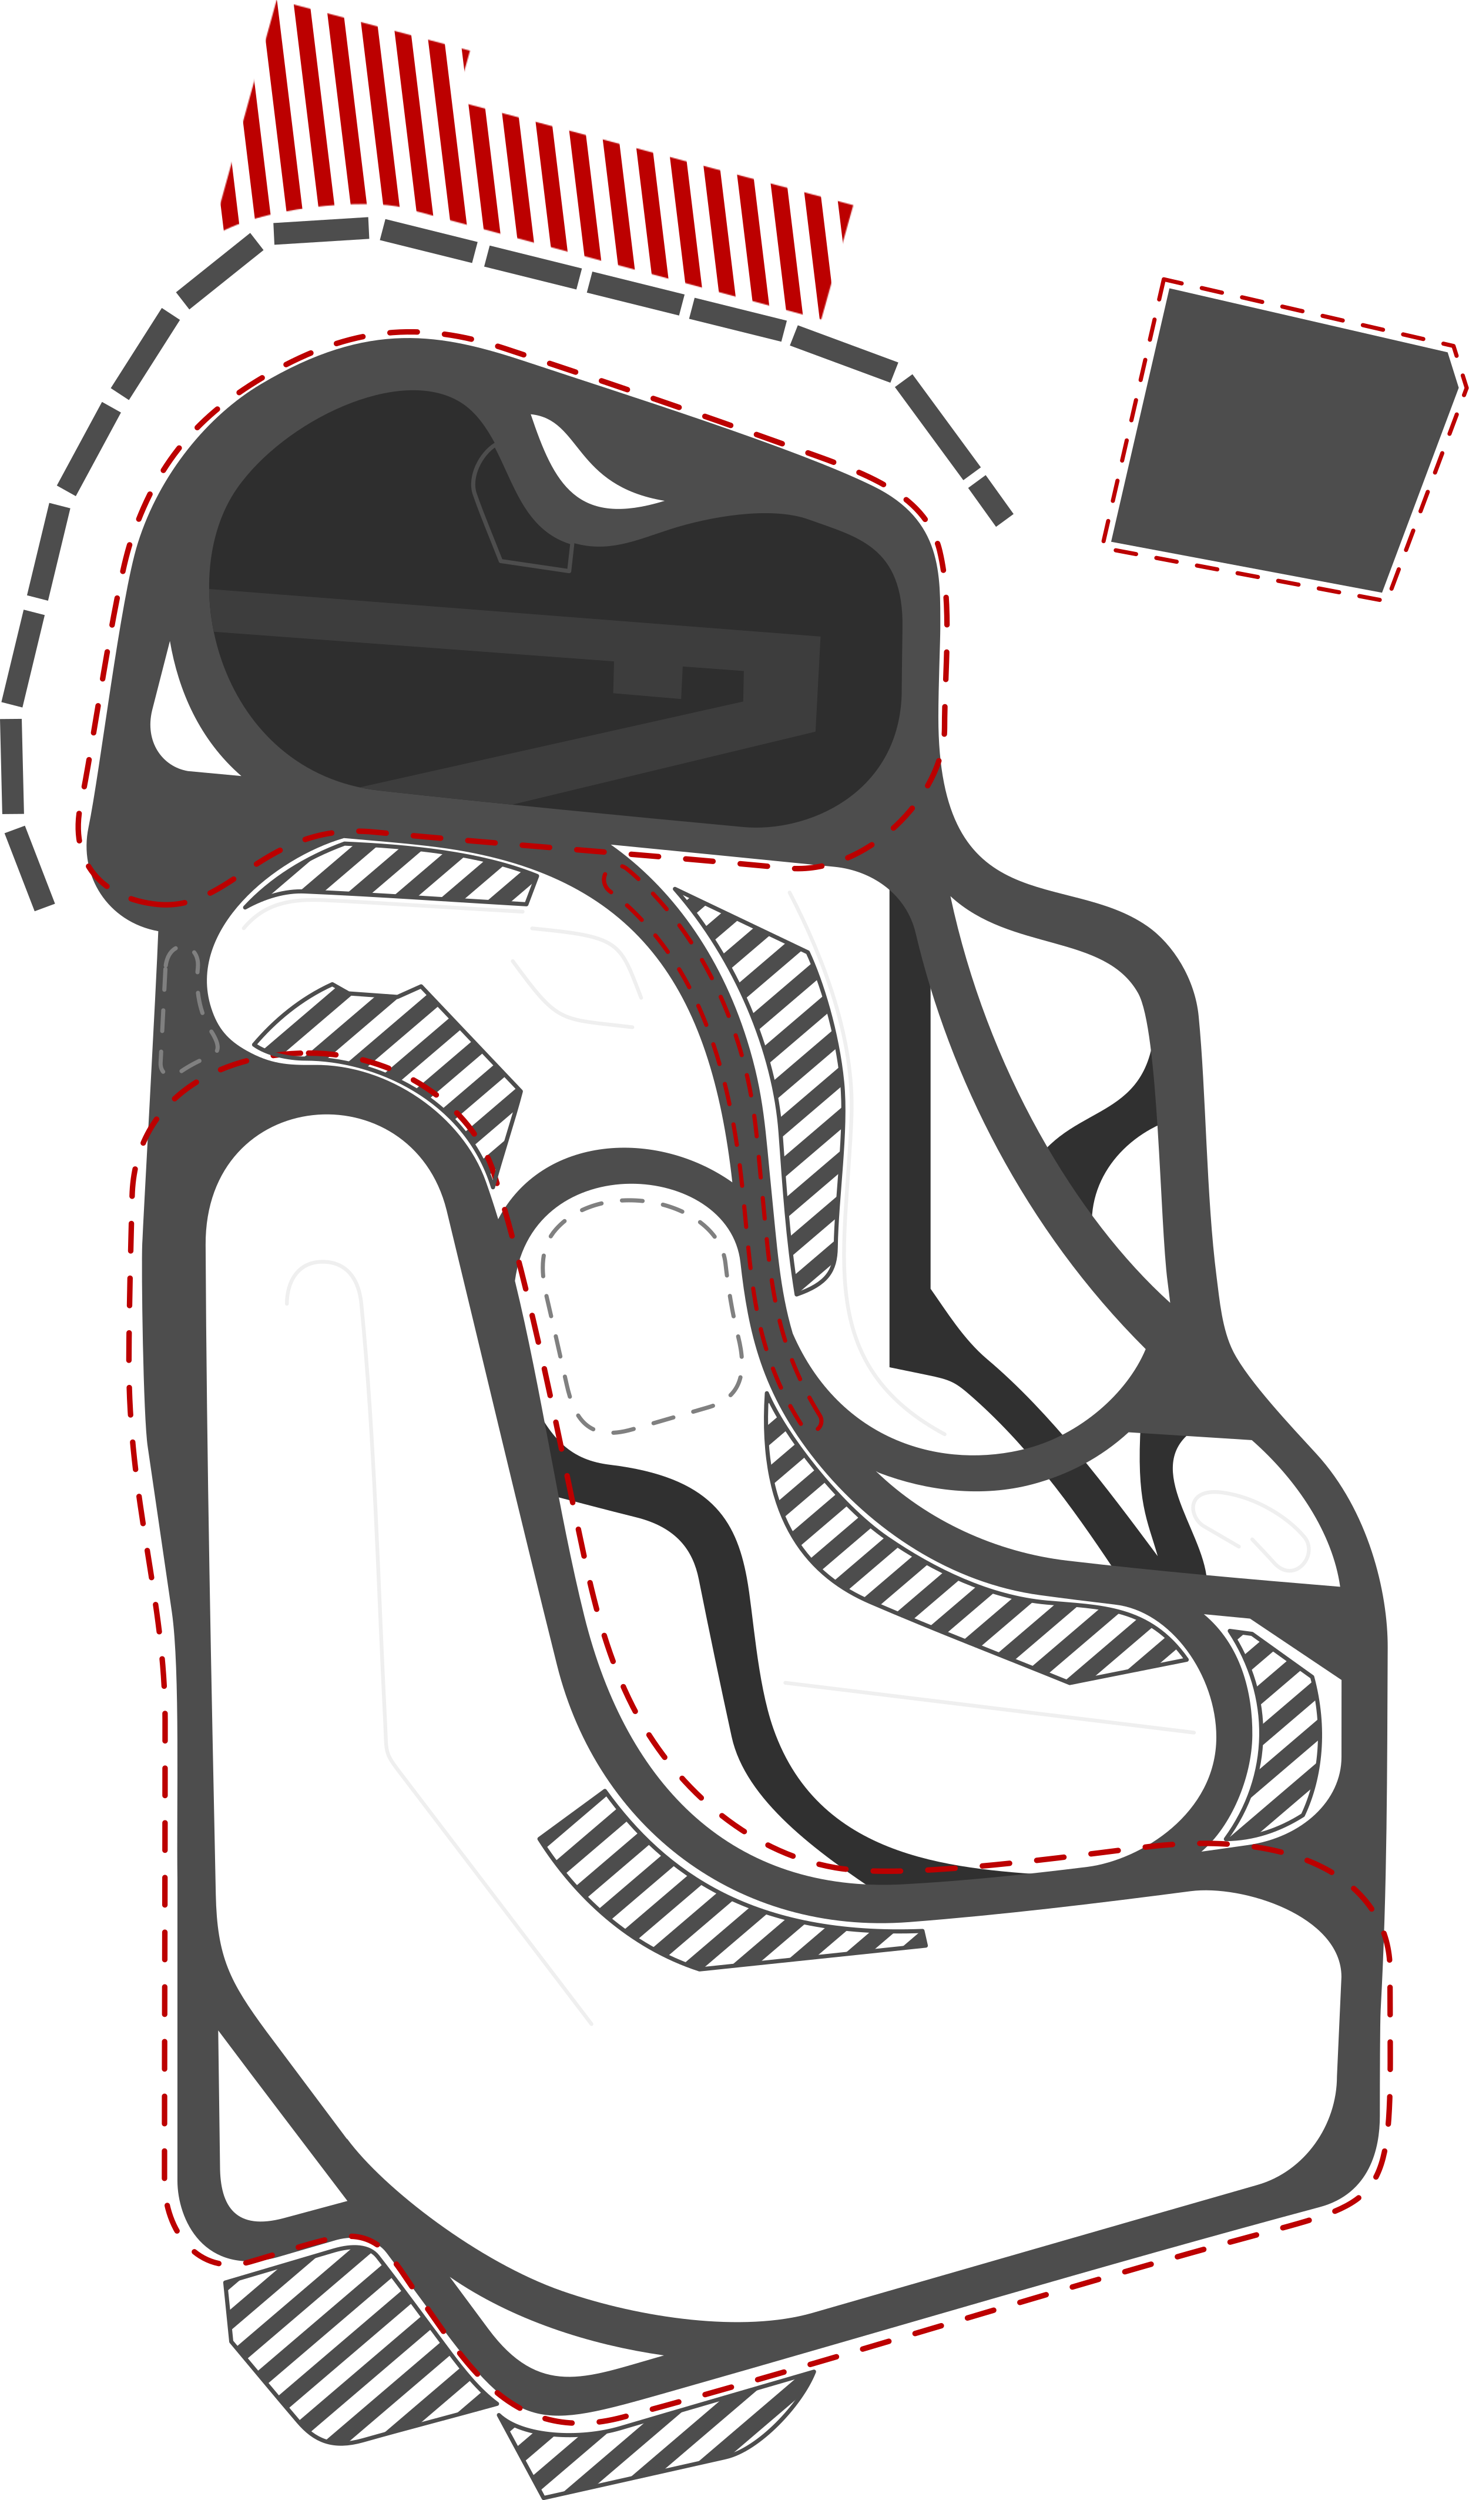 <?xml version="1.0" encoding="UTF-8"?> <svg xmlns="http://www.w3.org/2000/svg" width="1336" height="2273" viewBox="0 0 1336 2273" fill="none"><mask id="mask0_567_7278" style="mask-type:luminance" maskUnits="userSpaceOnUse" x="204" y="404" width="997" height="1867"><path d="M343.555 2051.63C335.849 2041.72 320.753 2040.95 303.455 2046.02C270.582 2055.68 237.734 2065.42 204.873 2075.12C206.689 2093.01 208.505 2110.91 210.32 2128.81C230.586 2152.96 250.657 2177.27 271.117 2201.25C286.224 2218.96 302.607 2226.29 330.189 2218.5C368.375 2207.7 413.8 2195.99 452.032 2185.36C435.387 2173.12 420.961 2154.73 409.001 2138.8C387.186 2109.74 365.865 2080.31 343.555 2051.63ZM1114.9 1671.96C1156.8 1614.37 1157.59 1542.35 1118.44 1482.7C1125.19 1483.6 1131.95 1484.5 1138.7 1485.41C1156.93 1498.46 1175.17 1511.52 1193.4 1524.58C1205.86 1570.85 1201.28 1615.66 1184.96 1650.19C1162.94 1664.1 1139.64 1671.71 1114.9 1671.96V1671.96ZM724.512 1176.81C752.208 1167.23 759.786 1155.3 760.073 1133.98C760.678 1088.97 770.207 1027.77 765.934 984.02C761.48 938.416 746.941 892.086 734.705 865.833C694.406 846.605 654.107 827.377 613.809 808.148C670.108 872.421 704.608 957.105 709.888 1029.73C713.432 1078.47 716.378 1126 724.512 1176.81V1176.81ZM222.932 825.002C246.764 799.344 277.841 779.986 313.329 766.928C372.251 769.672 436.145 775.38 488.452 796.395C485.616 803.85 481.59 814.641 478.755 822.096C411.55 818.211 344.393 813.378 277.14 810.44C259.321 809.662 240.533 815.231 222.932 825.002V825.002ZM520.569 493.33C520.085 493.186 519.6 493.038 519.112 492.885C478.337 480.025 469.013 438.15 450.746 404.166C437.209 412.472 426.322 433.549 431.831 449.334C438.99 469.847 447.581 489.832 455.455 510.081C476.187 513.135 496.918 516.188 517.65 519.242L520.569 493.33ZM448.35 1079.37C454.866 1054.06 467.151 1017.53 473.667 992.209C443.437 960.377 413.207 928.544 382.977 896.712C375.82 899.917 368.663 903.121 361.506 906.326C346.658 905.258 331.81 904.19 316.962 903.121C312.048 900.344 307.134 897.567 302.221 894.789C273.511 907.805 249.667 927.871 231.064 949.761C242.803 958.213 262.017 962.406 277.866 962.406C340.1 962.406 423.448 998.014 448.35 1079.37V1079.37ZM838.967 1755.48C685.76 1761.48 604.658 1703.77 550.122 1628.19C530.917 1642.35 509.828 1657.63 490.624 1671.78C523.6 1723.83 572.875 1769.82 636.173 1790.41C704.778 1783.21 773.383 1776.01 841.988 1768.81C841.231 1765.78 839.725 1758.51 838.967 1755.48V1755.48ZM1079.28 1508.89C1043.81 1515.94 1008.35 1522.99 972.885 1530.05C912.464 1505.5 851.515 1482.22 791.625 1456.41C738.868 1433.67 689.704 1385.02 697.423 1266.61C712.598 1302.85 762.757 1368.24 806.602 1398.35C849.388 1427.73 900.092 1452.25 952.079 1456.91C1000.22 1461.21 1045.04 1459.95 1079.28 1508.89V1508.89ZM740.297 2156.13C728.588 2185.93 690.119 2227.05 659.77 2233.89C604.653 2246.33 549.506 2258.63 494.374 2271C480.822 2245.87 467.269 2220.74 453.716 2195.6C475.266 2215.99 527.562 2218.28 564.137 2207.48C622.797 2190.15 681.577 2173.25 740.297 2156.13H740.297Z" fill="white"></path></mask><g mask="url(#mask0_567_7278)"><path fill-rule="evenodd" clip-rule="evenodd" d="M281.451 1498.07L290.977 1509.23L-77.848 1824L-87.374 1812.84L281.451 1498.07V1498.07ZM361.894 1524.85L352.369 1513.69C578.339 1320.84 804.309 1127.99 1030.28 935.133L1039.8 946.294C813.834 1139.15 587.865 1332 361.894 1524.85ZM1620.85 1627.12L1630.38 1638.29C1404.41 1831.14 1178.44 2023.99 952.47 2216.84L942.944 2205.68C1168.91 2012.83 1394.88 1819.98 1620.85 1627.12ZM1601.8 1604.8L1611.33 1615.96C1385.36 1808.82 1159.39 2001.67 933.419 2194.52L923.893 2183.36C1149.86 1990.51 1375.83 1797.66 1601.8 1604.8ZM1582.75 1582.48L1592.28 1593.64C1366.31 1786.49 1140.34 1979.35 914.368 2172.2L904.843 2161.04C1130.81 1968.19 1356.78 1775.33 1582.75 1582.48ZM1563.7 1560.16L1573.23 1571.32C1347.26 1764.17 1121.29 1957.02 895.317 2149.88L885.792 2138.72C1111.76 1945.86 1337.73 1753.01 1563.7 1560.16ZM1544.65 1537.84L1554.18 1549C1328.21 1741.85 1102.24 1934.7 876.266 2127.55L866.741 2116.39C1092.71 1923.54 1318.68 1730.69 1544.65 1537.84ZM1525.6 1515.51L1535.13 1526.67C1309.16 1719.53 1083.19 1912.38 857.216 2105.23L847.69 2094.07C1073.66 1901.22 1299.63 1708.37 1525.6 1515.51ZM1506.55 1493.19L1516.08 1504.35C1290.1 1697.21 1064.14 1890.06 838.165 2082.91L828.639 2071.75C1054.61 1878.9 1280.58 1686.04 1506.55 1493.19V1493.19ZM1487.5 1470.87L1497.02 1482.03C1271.05 1674.88 1045.08 1867.73 819.114 2060.59L809.588 2049.43C1035.56 1856.57 1261.53 1663.72 1487.5 1470.87ZM1468.45 1448.55L1477.97 1459.71C1252 1652.56 1026.03 1845.41 800.063 2038.27L790.538 2027.1C1016.51 1834.25 1242.48 1641.4 1468.45 1448.55ZM1449.4 1426.22L1458.92 1437.39C1232.95 1630.24 1006.98 1823.09 781.012 2015.94L771.486 2004.78C997.457 1811.93 1223.43 1619.08 1449.4 1426.22ZM1430.35 1403.9L1439.87 1415.06C1213.9 1607.92 987.931 1800.77 761.961 1993.62L752.436 1982.46C978.406 1789.61 1204.38 1596.75 1430.35 1403.9V1403.9ZM1411.3 1381.58L1420.82 1392.74C1194.85 1585.59 968.881 1778.45 742.911 1971.3L733.385 1960.14C959.355 1767.28 1185.32 1574.43 1411.3 1381.58ZM1392.24 1359.26L1401.77 1370.42C1175.8 1563.27 949.83 1756.12 723.86 1948.98L714.334 1937.82C940.305 1744.96 1166.27 1552.11 1392.24 1359.26ZM1373.19 1336.94L1382.72 1348.1C1156.75 1540.95 930.779 1733.8 704.808 1926.65L695.283 1915.49C921.254 1722.64 1147.22 1529.79 1373.19 1336.94H1373.19ZM1354.14 1314.61L1363.67 1325.77C1137.7 1518.63 911.728 1711.48 685.758 1904.33L676.233 1893.17C902.203 1700.32 1128.17 1507.46 1354.14 1314.61V1314.61ZM1335.09 1292.29L1344.62 1303.45C1118.65 1496.3 892.677 1689.16 666.707 1882.01L657.181 1870.85C883.152 1678 1109.12 1485.14 1335.09 1292.29ZM1316.04 1269.97L1325.57 1281.13C1099.6 1473.98 873.627 1666.83 647.657 1859.69L638.131 1848.53C864.101 1655.67 1090.07 1462.82 1316.04 1269.97ZM1296.99 1247.65L1306.52 1258.81C1080.55 1451.66 854.576 1644.51 628.605 1837.37L619.08 1826.2C845.051 1633.35 1071.02 1440.5 1296.99 1247.65ZM1277.94 1225.32L1287.46 1236.48C1061.49 1429.34 835.525 1622.19 609.554 1815.04L600.029 1803.88C826 1611.03 1051.97 1418.18 1277.94 1225.32H1277.94ZM1258.89 1203L1268.41 1214.16L590.504 1792.72L580.979 1781.56C806.949 1588.71 1032.92 1395.85 1258.89 1203ZM1239.84 1180.68L1249.36 1191.84C1023.39 1384.69 797.424 1577.55 571.453 1770.4L561.928 1759.24C787.898 1566.38 1013.87 1373.53 1239.84 1180.68ZM1220.79 1158.36L1230.31 1169.52C1004.34 1362.37 778.373 1555.22 552.402 1748.08L542.877 1736.91C768.847 1544.06 994.816 1351.21 1220.79 1158.36V1158.36ZM1201.74 1136.03L1211.26 1147.2C985.291 1340.05 759.322 1532.9 533.351 1725.75L523.826 1714.59C749.796 1521.74 975.765 1328.89 1201.74 1136.03ZM1182.69 1113.71L1192.21 1124.87C966.24 1317.73 740.271 1510.58 514.3 1703.43L504.775 1692.27C730.746 1499.42 956.715 1306.56 1182.69 1113.71ZM1163.63 1091.39L1173.16 1102.55C947.189 1295.4 721.22 1488.26 495.249 1681.11L485.724 1669.95C711.694 1477.09 937.664 1284.24 1163.63 1091.39H1163.63ZM1144.58 1069.07L1154.11 1080.23C928.138 1273.08 702.169 1465.93 476.199 1658.79L466.674 1647.62C692.644 1454.77 918.613 1261.92 1144.58 1069.07V1069.07ZM1125.53 1046.74L1135.06 1057.91C909.088 1250.76 683.118 1443.61 457.148 1636.46L447.622 1625.3C673.593 1432.45 899.562 1239.6 1125.53 1046.74ZM1106.48 1024.42L1116.01 1035.58C890.037 1228.44 664.068 1421.29 438.098 1614.14L428.572 1602.98C654.542 1410.13 880.511 1217.28 1106.48 1024.42ZM1087.43 1002.1L1096.96 1013.26C870.986 1206.11 645.017 1398.97 419.046 1591.82L409.521 1580.66C635.491 1387.81 861.46 1194.95 1087.43 1002.1H1087.43ZM1068.38 979.778L1077.91 990.939C851.935 1183.79 625.966 1376.64 399.995 1569.5L390.47 1558.34C616.441 1365.48 842.41 1172.63 1068.38 979.778H1068.38ZM1049.33 957.456L1058.85 968.617C832.884 1161.47 606.915 1354.32 380.945 1547.17L371.419 1536.01C597.389 1343.16 823.359 1150.31 1049.33 957.456H1049.33ZM-247.732 810.538L-257.258 799.377C-31.288 606.524 194.682 413.672 420.652 220.819L430.178 231.98C204.207 424.833 -21.762 617.685 -247.732 810.538ZM1011.23 912.811L1020.75 923.972C794.783 1116.82 568.813 1309.68 342.843 1502.53L333.317 1491.37C559.288 1298.52 785.257 1105.66 1011.23 912.811ZM992.177 890.489L1001.7 901.649C775.732 1094.5 549.763 1287.35 323.793 1480.21L314.267 1469.05C540.237 1276.19 766.206 1083.34 992.177 890.489ZM973.126 868.166L982.652 879.327C756.681 1072.18 530.712 1265.03 304.741 1457.89L295.216 1446.72C521.187 1253.87 747.156 1061.02 973.126 868.166ZM954.075 845.844L963.601 857.005C737.63 1049.86 511.661 1242.71 285.69 1435.56L276.165 1424.4C502.135 1231.55 728.104 1038.7 954.075 845.844ZM935.024 823.522L944.55 834.682C718.579 1027.54 492.61 1220.39 266.64 1413.24L257.114 1402.08C483.085 1209.23 709.054 1016.37 935.024 823.522ZM915.974 801.199L925.499 812.36C699.529 1005.21 473.559 1198.07 247.589 1390.92L238.063 1379.76C464.034 1186.9 690.003 994.052 915.974 801.199ZM896.923 778.877L906.448 790.038C680.478 982.891 454.509 1175.74 228.538 1368.6L219.013 1357.43C444.983 1164.58 670.952 971.73 896.923 778.877V778.877ZM877.872 756.555L887.397 767.716C661.427 960.568 435.458 1153.42 209.487 1346.27L199.962 1335.11C425.932 1142.26 651.901 949.407 877.872 756.555ZM858.821 734.233L868.346 745.393C642.376 938.246 416.407 1131.1 190.436 1323.95L180.911 1312.79C406.881 1119.94 632.851 927.085 858.821 734.233ZM839.77 711.91L849.296 723.071C623.325 915.924 397.356 1108.78 171.386 1301.63L161.86 1290.47C387.83 1097.62 613.799 904.763 839.77 711.91ZM820.719 689.588L830.245 700.749C604.274 893.602 378.305 1086.45 152.335 1279.31L142.809 1268.15C368.78 1075.29 594.749 882.44 820.719 689.588V689.588ZM801.669 667.265L811.194 678.427C585.224 871.279 359.254 1064.13 133.284 1256.98L123.758 1245.82C349.729 1052.97 575.698 860.119 801.669 667.265ZM782.618 644.943L792.143 656.104C566.173 848.957 340.204 1041.81 114.233 1234.66L104.708 1223.5C330.678 1030.65 556.647 837.796 782.618 644.943ZM763.567 622.621L773.092 633.782C547.122 826.635 321.153 1019.49 95.182 1212.34L85.657 1201.18C311.627 1008.33 537.596 815.474 763.567 622.621H763.567ZM744.516 600.298L754.041 611.46C528.071 804.312 302.102 997.165 76.131 1190.02L66.606 1178.86C292.576 986.003 518.546 793.151 744.516 600.298V600.298ZM725.465 577.976L734.99 589.137C509.02 781.99 283.051 974.843 57.081 1167.7L47.555 1156.53C273.525 963.682 499.494 770.829 725.465 577.976ZM706.414 555.654L715.94 566.815C489.97 759.668 264 952.52 38.03 1145.37L28.504 1134.21C254.475 941.359 480.444 748.507 706.414 555.654ZM687.364 533.332L696.889 544.493C470.919 737.345 244.949 930.198 18.979 1123.05L9.454 1111.89C235.424 919.037 461.393 726.184 687.364 533.332ZM668.313 511.009L677.838 522.17C451.868 715.023 225.898 907.875 -0.072 1100.73L-9.597 1089.57C216.373 896.715 442.342 703.862 668.313 511.009H668.313ZM649.262 488.687L658.787 499.848L-19.123 1078.41L-28.648 1067.24C197.322 874.392 423.292 681.54 649.262 488.687ZM630.211 466.364L639.737 477.526C413.766 670.378 187.797 863.231 -38.173 1056.08L-47.699 1044.92C178.271 852.07 404.241 659.217 630.211 466.364ZM611.16 444.042L620.686 455.204C394.716 648.056 168.746 840.908 -57.224 1033.76L-66.75 1022.6C159.221 829.747 385.19 636.895 611.16 444.042V444.042ZM592.11 421.72L601.635 432.881C375.664 625.734 149.695 818.586 -76.275 1011.44L-85.801 1000.28C140.17 807.426 366.139 614.573 592.11 421.72ZM573.059 399.398L582.584 410.559C356.614 603.411 130.644 796.264 -95.326 989.116L-104.851 977.956C121.119 785.103 347.088 592.251 573.059 399.398ZM554.008 377.075L563.533 388.236C337.563 581.089 111.594 773.941 -114.377 966.794L-123.902 955.633C102.068 762.781 328.037 569.928 554.008 377.075H554.008ZM534.957 354.753L544.482 365.914C318.512 558.767 92.543 751.619 -133.428 944.472L-142.953 933.311C83.017 740.458 308.987 547.605 534.957 354.752V354.753ZM515.906 332.431L525.431 343.592C299.461 536.445 73.492 729.297 -152.478 922.15L-162.004 910.989C63.966 718.136 289.935 525.284 515.906 332.431ZM496.855 310.108L506.381 321.27C280.411 514.122 54.441 706.975 -171.529 899.827L-181.055 888.666C44.916 695.813 270.885 502.961 496.855 310.108ZM477.805 287.786L487.33 298.947C261.359 491.8 35.39 684.652 -190.581 877.505L-200.106 866.344C25.865 673.491 251.834 480.639 477.804 287.786H477.805ZM458.754 265.464L468.279 276.625C242.308 469.478 16.339 662.33 -209.631 855.183L-219.156 844.022C6.814 651.169 232.783 458.317 458.754 265.464H458.754ZM439.702 243.141L449.228 254.302C223.258 447.155 -2.712 640.008 -228.682 832.86L-238.207 821.7C-12.237 628.847 213.733 435.994 439.703 243.141H439.702ZM872.025 2190.06L881.551 2201.22L512.726 2515.99L503.2 2504.83L872.025 2190.06ZM852.974 2167.74L862.5 2178.9L493.675 2493.67L484.15 2482.51L852.974 2167.74V2167.74ZM833.924 2145.41L843.449 2156.57L474.624 2471.35L465.099 2460.18L833.924 2145.41V2145.41ZM814.873 2123.09L824.398 2134.25L455.573 2449.02L446.048 2437.86L814.873 2123.09V2123.09ZM795.822 2100.77L805.347 2111.93L436.522 2426.7L426.997 2415.54L795.822 2100.77V2100.77ZM776.771 2078.45L786.297 2089.61L417.472 2404.38L407.946 2393.22L776.771 2078.45V2078.45ZM757.72 2056.12L767.246 2067.29L398.421 2382.06L388.896 2370.9L757.72 2056.12ZM738.67 2033.8L748.195 2044.96L379.37 2359.73L369.844 2348.57L738.67 2033.8ZM719.619 2011.48L729.144 2022.64L360.319 2337.41L350.794 2326.25L719.619 2011.48ZM700.568 1989.16L710.093 2000.32L341.268 2315.09L331.743 2303.93L700.568 1989.16ZM681.517 1966.84L691.042 1978L322.217 2292.77L312.692 2281.61L681.517 1966.84ZM662.466 1944.51L671.992 1955.67L303.167 2270.45L293.641 2259.28L662.466 1944.51V1944.51ZM643.415 1922.19L652.941 1933.35L284.116 2248.12L274.591 2236.96L643.415 1922.19ZM624.365 1899.87L633.89 1911.03L265.065 2225.8L255.54 2214.64L624.364 1899.87H624.365ZM605.314 1877.55L614.839 1888.71L246.014 2203.48L236.489 2192.32L605.314 1877.55ZM586.263 1855.22L595.788 1866.39L226.963 2181.16L217.438 2169.99L586.263 1855.22ZM567.212 1832.9L576.738 1844.06L207.913 2158.83L198.387 2147.67L567.212 1832.9V1832.9ZM548.161 1810.58L557.686 1821.74L188.862 2136.51L179.336 2125.35L548.161 1810.58ZM529.11 1788.26L538.636 1799.42L169.811 2114.19L160.286 2103.03L529.111 1788.26L529.11 1788.26ZM510.06 1765.93L519.585 1777.1L150.76 2091.87L141.235 2080.71L510.06 1765.93ZM491.009 1743.61L500.534 1754.77L131.71 2069.54L122.184 2058.38L491.009 1743.61ZM471.958 1721.29L481.484 1732.45L112.658 2047.22L103.133 2036.06L471.958 1721.29ZM452.907 1698.97L462.432 1710.13L93.608 2024.9L84.082 2013.74L452.907 1698.97V1698.97ZM433.856 1676.65L443.381 1687.81L74.557 2002.58L65.031 1991.42L433.856 1676.65ZM414.805 1654.32L424.331 1665.48L55.505 1980.25L45.98 1969.09L414.805 1654.32H414.805ZM395.755 1632L405.28 1643.16L36.455 1957.93L26.93 1946.77L395.755 1632ZM376.704 1609.68L386.229 1620.84L17.404 1935.61L7.879 1924.45L376.704 1609.68ZM357.653 1587.36L367.179 1598.52L-1.646 1913.29L-11.172 1902.13L357.653 1587.36ZM338.602 1565.03L348.127 1576.19L-20.698 1890.97L-30.223 1879.8L338.602 1565.03L338.602 1565.03ZM319.551 1542.71L329.076 1553.87L-39.748 1868.64L-49.274 1857.48L319.552 1542.71L319.551 1542.71ZM300.5 1520.39L310.026 1531.55L-58.799 1846.32L-68.324 1835.16L300.5 1520.39H300.5Z" fill="#4D4D4D"></path></g><path fill-rule="evenodd" clip-rule="evenodd" d="M880.488 443.597L896.452 431.92L921.814 467.288L905.85 478.965L880.488 443.597Z" fill="#4D4D4D"></path><path fill-rule="evenodd" clip-rule="evenodd" d="M813.863 351.886L829.828 340.209L892.064 424.876L876.1 436.551L813.863 351.886Z" fill="#4D4D4D"></path><path fill-rule="evenodd" clip-rule="evenodd" d="M718.352 314.119L725.586 295.712L816.99 329.538L809.755 347.946L718.352 314.119Z" fill="#4D4D4D"></path><path fill-rule="evenodd" clip-rule="evenodd" d="M626.691 289.834L631.732 270.709L715.622 291.527L710.582 310.652L626.691 289.834Z" fill="#4D4D4D"></path><path fill-rule="evenodd" clip-rule="evenodd" d="M533.691 266.033L538.732 246.908L622.622 267.726L617.582 286.851L533.691 266.033Z" fill="#4D4D4D"></path><path fill-rule="evenodd" clip-rule="evenodd" d="M440.314 242.373L445.355 223.247L529.245 244.065L524.205 263.19L440.314 242.373Z" fill="#4D4D4D"></path><path fill-rule="evenodd" clip-rule="evenodd" d="M345.455 218.294L350.495 199.169L434.386 219.987L429.345 239.112L345.455 218.294Z" fill="#4D4D4D"></path><path fill-rule="evenodd" clip-rule="evenodd" d="M249.574 222.521L248.628 202.766L334.895 197.385L335.841 217.14L249.574 222.521Z" fill="#4D4D4D"></path><path fill-rule="evenodd" clip-rule="evenodd" d="M172.185 281.35L160.057 265.727L227.559 211.743L239.688 227.365L172.185 281.35Z" fill="#4D4D4D"></path><path fill-rule="evenodd" clip-rule="evenodd" d="M117.254 363.735L100.728 352.87L147.162 279.968L163.688 290.833L117.254 363.735Z" fill="#4D4D4D"></path><path fill-rule="evenodd" clip-rule="evenodd" d="M68.945 451.082L51.683 441.429L92.774 365.387L110.037 375.04L68.945 451.082Z" fill="#4D4D4D"></path><path fill-rule="evenodd" clip-rule="evenodd" d="M43.704 546.129L24.546 541.217L44.804 457.19L63.963 462.103L43.704 546.129Z" fill="#4D4D4D"></path><path fill-rule="evenodd" clip-rule="evenodd" d="M20.417 643.204L1.259 638.291L21.517 554.264L40.675 559.177L20.417 643.204Z" fill="#4D4D4D"></path><path fill-rule="evenodd" clip-rule="evenodd" d="M21.846 739.928L2.068 740.115L0 653.706L19.777 653.518L21.846 739.928Z" fill="#4D4D4D"></path><path fill-rule="evenodd" clip-rule="evenodd" d="M50.039 821.586L31.487 828.442L4.097 757.494L22.649 750.637L50.039 821.586Z" fill="#4D4D4D"></path><mask id="mask1_567_7278" style="mask-type:luminance" maskUnits="userSpaceOnUse" x="191" y="0" width="586" height="291"><path d="M191.795 216.354C212.228 142.456 231.165 73.898 251.598 0L427.46 46.097L414.656 91.789L776.009 186.506L746.889 290.423C620.27 256.59 493.653 222.748 367.033 188.922C334.716 180.29 233.894 187.515 191.795 216.354Z" fill="white"></path></mask><g mask="url(#mask1_567_7278)"><path fill-rule="evenodd" clip-rule="evenodd" d="M-4.221 -39.584L10.345 -41.358L68.955 439.971L54.389 441.745L-4.221 -39.584ZM898.852 -149.548L913.417 -151.322L972.027 330.007L957.461 331.781L898.852 -149.548V-149.548ZM869.72 -146.001L884.286 -147.774L942.896 333.554L928.331 335.328L869.721 -146.001H869.72ZM840.589 -142.454L855.155 -144.227L913.765 337.102L899.199 338.875L840.589 -142.454V-142.454ZM811.458 -138.907L826.023 -140.68L884.633 340.649L870.068 342.423L811.458 -138.906V-138.907ZM782.326 -135.359L796.892 -137.133L855.502 344.196L840.936 345.97L782.326 -135.359ZM753.195 -131.812L767.761 -133.586L826.371 347.743L811.805 349.517L753.195 -131.812ZM724.064 -128.265L738.63 -130.039L797.239 351.29L782.674 353.063L724.064 -128.265V-128.265ZM694.933 -124.718L709.498 -126.491L768.108 354.837L753.543 356.611L694.933 -124.718V-124.718ZM665.802 -121.17L680.367 -122.944L738.977 358.385L724.411 360.158L665.802 -121.17ZM636.67 -117.623L651.236 -119.397L709.845 361.932L695.28 363.705L636.67 -117.623ZM607.539 -114.076L622.104 -115.85L680.714 365.479L666.148 367.252L607.539 -114.076ZM578.407 -110.529L592.973 -112.303L651.583 369.026L637.017 370.8L578.407 -110.529V-110.529ZM549.276 -106.982L563.842 -108.756L622.452 372.573L607.886 374.347L549.276 -106.982ZM520.145 -103.435L534.71 -105.209L593.32 376.12L578.755 377.894L520.145 -103.435V-103.435ZM491.013 -99.888L505.579 -101.661L564.189 379.668L549.623 381.441L491.013 -99.888ZM461.882 -96.341L476.448 -98.114L535.058 383.215L520.492 384.988L461.882 -96.34V-96.341ZM432.751 -92.793L447.317 -94.567L505.926 386.762L491.361 388.536L432.751 -92.793ZM403.62 -89.246L418.185 -91.02L476.795 390.309L462.23 392.082L403.62 -89.246L403.62 -89.246ZM374.489 -85.699L389.054 -87.472L447.664 393.856L433.098 395.63L374.489 -85.699V-85.699ZM345.357 -82.151L359.923 -83.925L418.533 397.403L403.967 399.177L345.357 -82.151ZM316.226 -78.605L330.791 -80.378L389.401 400.95L374.835 402.724L316.226 -78.605ZM287.094 -75.058L301.66 -76.831L360.27 404.498L345.704 406.271L287.094 -75.058V-75.058ZM257.963 -71.51L272.529 -73.284L331.139 408.045L316.573 409.819L257.963 -71.51V-71.51ZM228.832 -67.963L243.397 -69.737L302.007 411.592L287.442 413.366L228.832 -67.963ZM199.701 -64.416L214.266 -66.19L272.876 415.139L258.311 416.913L199.701 -64.416V-64.416ZM170.569 -60.869L185.135 -62.642L243.745 418.687L229.179 420.46L170.569 -60.869ZM141.438 -57.322L156.004 -59.095L214.613 422.234L200.048 424.007L141.438 -57.322V-57.322ZM112.307 -53.774L126.872 -55.548L185.482 425.781L170.917 427.554L112.307 -53.774ZM83.175 -50.227L97.741 -52.001L156.351 429.328L141.785 431.101L83.175 -50.227V-50.227ZM54.044 -46.68L68.61 -48.453L127.22 432.875L112.654 434.649L54.044 -46.68V-46.68ZM24.913 -43.133L39.478 -44.906L98.088 436.422L83.523 438.196L24.912 -43.133H24.913Z" fill="#BC0000"></path></g><path fill-rule="evenodd" clip-rule="evenodd" d="M808.96 793.656H846.326V1171.65C860.612 1191.84 876.258 1217.52 897.833 1235.71C955.622 1284.42 1006.54 1352.43 1052.89 1414.74C1043.78 1382.29 1033.03 1366.05 1037.57 1292.91C1055.18 1294.27 1072.8 1295.62 1090.42 1296.98C1034.49 1329.72 1094.15 1389.52 1097.65 1436.61C1067.45 1435.34 1049.15 1434.32 1018.85 1435.51C983.453 1382.48 941.391 1320.41 884.104 1269.95C868.693 1256.38 864.725 1254.48 843.217 1250.06L808.96 1243.02V793.656ZM803.419 1724C741.883 1683.21 677.898 1636.34 665.394 1578.87C654.501 1528.81 645.817 1487.13 635.509 1435.7C630.252 1409.47 615.35 1388.51 578.352 1379.37C552.018 1372.86 525.169 1365.66 498.578 1358.81C491.999 1326.19 485.42 1293.56 478.841 1260.94C499.964 1310.63 520.543 1327.49 554.914 1331.67C646.335 1342.78 669.279 1381.37 679.149 1434.14C685.245 1466.72 688.274 1528.55 703.391 1571.6C746.39 1694.02 874.132 1699.13 965.879 1705.46C918.714 1712 850.584 1717.46 803.419 1724V1724ZM939.761 1058.79C977.987 1000.61 1047.97 1020.65 1050.43 925.367C1054.68 956.517 1058.93 987.666 1063.18 1018.82C1018.57 1035.29 982.977 1078.83 995.518 1133.41C976.933 1108.53 958.347 1083.66 939.761 1058.79L939.761 1058.79Z" fill="#303030"></path><path fill-rule="evenodd" clip-rule="evenodd" d="M1262.06 1498.04C1262.31 1447.87 1244.75 1373.52 1197.12 1321.62C1175.12 1297.66 1135.28 1255.52 1121.7 1228.93C1111.45 1208.88 1109.15 1181.92 1106.46 1160.99C1097.06 1087.78 1096.91 992.818 1090.11 923.706C1086.79 889.953 1066.95 858.393 1043.48 842.025C969.287 790.292 853.415 839.542 853.415 652.008C853.415 623.689 855.167 582.011 855.167 571.084C855.167 521.789 857.322 473.112 794.637 442.22C723.858 407.336 567.163 358.329 480.309 329.41C400.838 302.949 336.183 290.494 237.195 349.271C189.419 377.639 145.124 430.781 125.298 493.874C109.417 544.413 90.97 701.73 80.485 752.191C71.444 795.7 97.664 838.178 143.949 846.575C142.363 892.585 129.601 1120.55 129.643 1125.58L129.65 1125.57C129.544 1127.22 129.448 1128.87 129.374 1130.53C128.392 1152.41 130.234 1289.33 134.402 1315.69L156.266 1465.34C163.89 1517.82 160.46 1640.79 161.368 1708.79L161.367 1708.79C161.367 1800 161.367 1891.21 161.367 1982.43C161.367 2017.45 185.143 2070.06 251.952 2052.16C270.073 2046.88 288.193 2041.59 306.313 2036.31C322.777 2031.9 341.648 2034.91 351.627 2048.19C366.903 2068.56 382.058 2088.95 397.012 2109.37C472.382 2212.29 489.264 2208.39 605.239 2175.49C798.868 2120.56 1002.93 2059.37 1200.16 2006.53C1246.23 1994.18 1254.92 1952.71 1254.92 1923.98C1254.92 1887.52 1255.09 1838.2 1255.63 1827.8C1261.76 1715.63 1261.51 1610.41 1262.06 1498.04V1498.04ZM219.517 705.53C181.374 672.525 162.153 627.616 154.528 582.708C149.147 603.695 143.765 624.682 138.384 645.669C131.41 674.309 147.653 697.116 170.956 701.003C187.143 702.512 203.33 704.022 219.517 705.53ZM482.694 376.604C503.948 439.779 524.322 480.087 604.5 455.316C521.283 441.575 528.968 381.169 482.694 376.604ZM1138.48 1309.24L1026.42 1302.11C1001.15 1325.28 971.506 1340.7 939.162 1349.33C893.735 1361.45 843.448 1355.89 798.986 1338.79L796.492 1337.35C843.287 1382.68 906.446 1411.28 970.679 1418.82C1053.18 1428.51 1136.01 1435.73 1218.82 1442.58C1212.03 1393.97 1179.57 1345.27 1138.48 1309.24ZM1134.71 1677.42C1120.72 1679.41 1106.67 1681.4 1092.62 1683.37C1119.51 1660.98 1138.55 1616.17 1138.95 1577.72C1139.36 1538.15 1128.33 1495.3 1094.86 1467.49L1094.86 1467.49C1108.83 1468.88 1122.85 1470.22 1136.85 1471.51L1220.08 1527.32L1220.03 1597.32C1220.03 1636.94 1184.35 1670.41 1134.71 1677.42H1134.71ZM989.197 1697.19C931.721 1704.33 875.173 1710.16 821.558 1713.04C667.261 1721.33 570.175 1624.91 531.431 1469.34C507.762 1374.29 492.624 1263.82 468.309 1164.44C484.785 1042.88 663.141 1056.19 673.385 1147.68C680.553 1211.65 692.508 1266.32 742.415 1328.58C792.971 1391.65 865.534 1439.34 945.947 1450.2C968.113 1453.2 990.781 1456.04 1013.76 1458.73L1013.76 1458.73C1065.4 1464.47 1106.21 1523.59 1106.21 1579.26C1106.21 1648.48 1037.74 1690.86 989.197 1697.19ZM453.101 1108.39C449.583 1096.78 445.875 1085.41 441.94 1074.34C420.788 1014.82 353.91 967.23 285.256 968.136C261.563 968.445 245.949 967.265 224.425 955.236C207.316 945.674 198.092 934.99 192.144 916.518C169.189 845.245 250.31 780.143 312.797 761.921C342.973 764.704 368.579 766.46 397.709 770.204C580.955 793.761 646.527 899.438 666.025 1074.9C596.633 1025.86 493.323 1031.9 453.101 1108.39L453.101 1108.39ZM198.451 1845.87L198.452 1845.88C237.119 1897.51 276.742 1949.17 315.989 2000.95C296.718 2006.14 277.446 2011.34 258.175 2016.53C214.852 2028.14 200.096 2006.56 200.096 1969.03C199.547 1927.98 198.999 1886.93 198.451 1845.88V1845.87L198.451 1845.87ZM1143.31 1986.43C1008.4 2025.03 873.663 2064.01 738.832 2102.73C676.274 2120.67 583.357 2107.82 511.495 2082.89C436.079 2056.72 348.916 1989.62 315.661 1944.36L315.554 1944.64C291.128 1911.99 266.677 1879.36 242.224 1846.73C208.965 1801.57 197.439 1779.4 196.25 1722.14C192.177 1526.03 187.977 1327.82 186.992 1131.75C186.263 986.771 374.379 972.722 406.171 1100.27C439.576 1238.07 472.171 1376.21 506.562 1513.74C543.66 1662.09 671.229 1759.49 827.138 1747.39C910.016 1740.96 996.523 1730.59 1082.76 1719.32C1130.06 1713.14 1219.99 1741.87 1219.99 1797.23C1218.63 1827.36 1217.27 1857.5 1215.91 1887.63C1215.91 1931.75 1186.74 1974.17 1143.31 1986.43H1143.31L1143.31 1986.43ZM603.894 2141.36L596.238 2143.55C532.595 2161.69 490.663 2180.1 444.038 2117.14C432.377 2101.39 420.7 2085.66 409.011 2069.93L409.012 2069.93C465.35 2108.96 536.393 2131.8 603.894 2141.36V2141.36ZM720.978 1212.31C764.006 1311.12 858.108 1337 934.735 1316.64C981.382 1304.25 1024.81 1267.57 1041.96 1226.5L1041.97 1226.5C931.793 1116.93 863.539 978.587 832.752 848.283C824.331 812.641 792.713 791.465 759.243 788.071C691.344 781.188 623.418 774.572 555.502 767.846C609.847 806.132 654.699 866.806 679.415 945.51C695.101 995.464 696.161 1029.25 701.458 1081.1C706.642 1131.85 709.049 1172.21 720.978 1212.31V1212.31ZM864.354 814.71L864.372 814.761C897.688 970.903 978.792 1107.38 1064.24 1184.44C1063.56 1178.64 1062.82 1172.44 1061.93 1165.77C1054.78 1112.14 1053.92 936.338 1035.03 902.852C1004.37 848.495 919.475 865.676 864.354 814.71V814.71Z" fill="#4D4D4D"></path><path fill-rule="evenodd" clip-rule="evenodd" d="M745.572 1286.82C728.064 1258.56 715.6 1229.47 707.88 1196.06C699.305 1158.96 696.839 1119.82 692.973 1081.97C690.652 1059.26 688.966 1036.36 685.881 1013.75C682.808 991.211 678.096 969.779 671.277 948.066C656.521 901.076 633.076 856.625 600.506 819.749C591.594 809.66 580.518 798.107 569.905 789.744C563.598 784.773 555.366 786.972 551.392 792.789C547.568 798.387 549.095 806.137 554.775 810.355C567.739 819.981 577.85 829.704 588.573 841.69C639.963 899.129 664.387 979.633 674.88 1077.37C677.32 1100.1 679.21 1122.89 681.731 1145.61C684.001 1166.06 686.836 1186.49 691.514 1206.54C699.338 1240.08 711.763 1269 729.631 1296.48C732.766 1301.3 737.978 1302.54 742.645 1299.84C746.619 1297.55 748.612 1291.73 745.572 1286.82V1286.82Z" stroke="#BC0000" stroke-width="3.759" stroke-miterlimit="22.926" stroke-linecap="round" stroke-linejoin="round" stroke-dasharray="18.79 18.79"></path><path fill-rule="evenodd" clip-rule="evenodd" d="M497.002 1178.25C502.494 1201.68 509.005 1230.14 515.334 1258.51C522.161 1289.12 534.635 1311.17 575.28 1299.39L644.136 1279.43C674.483 1270.63 679.524 1247.73 671.292 1214.89C665.913 1193.43 662.354 1171.5 659.793 1148.63C653.422 1091.74 548.705 1069.37 505.722 1117.49C492.045 1132.8 491.305 1153.94 497.002 1178.25V1178.25Z" stroke="#808080" stroke-width="3.759" stroke-miterlimit="22.926" stroke-linecap="round" stroke-linejoin="round" stroke-dasharray="18.79 18.79"></path><path fill-rule="evenodd" clip-rule="evenodd" d="M150.438 881.016C148.986 909.388 147.516 937.76 146.045 966.131C145.514 976.382 154.737 981.042 162.733 975.367C171.47 969.166 180.913 964.211 191.481 960.096C199.19 957.094 200.754 951.096 192.023 937.447C181.336 920.741 177.89 899.933 179.935 879.783C182.368 855.804 151.934 851.81 150.439 881.016L150.438 881.016Z" stroke="#808080" stroke-width="3.759" stroke-miterlimit="22.926" stroke-linecap="round" stroke-linejoin="round" stroke-dasharray="18.79 18.79"></path><path opacity="0.5" fill-rule="evenodd" clip-rule="evenodd" d="M820.036 632.178C820.241 611.793 820.441 591.408 820.783 571.024C822.029 496.651 779.594 488.243 735.691 472.356C700.47 459.611 643.729 470.12 609.602 481.121C577.812 491.369 552.429 503.392 519.113 492.885C478.338 480.025 469.014 438.15 450.747 404.166C442.894 389.556 433.352 374.777 418.976 365.831C363.71 331.437 258.292 382.667 215.52 444.052C156.82 528.291 200.165 702.684 345.195 718.765C455.192 730.962 565.733 741.576 675.916 751.875C733.941 757.299 816.709 722.142 820.036 632.178Z" fill="#111111"></path><path fill-rule="evenodd" clip-rule="evenodd" d="M190.21 535.505C190.357 548.354 191.753 561.409 194.41 574.338L558.456 601.293L557.72 630.207L619.463 635.512L620.907 605.917L676.484 610.032L675.95 637.75L327.042 715.808C332.909 717.068 338.951 718.073 345.195 718.765C385.292 723.211 425.461 727.447 465.658 731.534L741.68 665.133L746.277 578.703L190.21 535.505V535.505Z" fill="#3D3D3D"></path><path fill-rule="evenodd" clip-rule="evenodd" d="M143.231 822.187C210.553 828.86 239.459 746.81 340.127 756.428C466.612 768.512 584.286 776.668 716.315 789.239C787.06 795.975 859.001 723.952 859.045 661.573C859.081 611.819 866.285 549.567 854.639 500.865C841.545 446.108 780.321 428.124 717.035 405.401C632.774 375.148 544.614 345.026 459.178 316.882C381.156 291.181 319.024 297.735 245.583 339.319C178.781 377.145 141.868 422.376 118.811 492.395C103.818 537.925 82.951 688.421 73.753 729.473C61.342 784.865 94.734 817.379 143.231 822.186L143.231 822.187Z" stroke="#BC0000" stroke-width="4.972" stroke-miterlimit="22.926" stroke-linecap="round" stroke-linejoin="round" stroke-dasharray="24.86 24.86"></path><path fill-rule="evenodd" clip-rule="evenodd" d="M280.683 957.386C359.493 957.386 429.864 1004.11 449.443 1067.52C485.563 1184.5 506.914 1302.69 532.015 1418.5C542.04 1464.76 554.042 1509.44 575.425 1551.4C611.068 1621.34 677.964 1683.82 759.755 1697.98C818.538 1708.15 941.672 1691.81 1038.22 1679.63C1191.67 1660.25 1264.14 1718.38 1264.14 1790.61C1264.14 1803.84 1264.34 1851.11 1264.38 1863.38C1264.87 1997.46 1254.53 2001.82 1153.96 2028.77C957.097 2081.52 765.798 2144.09 566.644 2197.45C463.415 2225.11 421.922 2143.9 378.783 2084.7C358.966 2057.51 346.211 2025.65 303.711 2034.5C280.635 2039.3 250.864 2049.65 226.719 2056.45C180.71 2069.42 149.594 2028.89 149.594 1982.58C149.594 1833.12 150.153 1721.54 150.153 1563.81C150.153 1453.81 116.829 1364.95 117.244 1236.45C117.403 1187.12 118.902 1136.97 120.148 1087.57C122.314 1001.59 195.347 957.386 280.683 957.386H280.683Z" stroke="#BC0000" stroke-width="4.972" stroke-miterlimit="22.926" stroke-linecap="round" stroke-linejoin="round" stroke-dasharray="24.86 24.86"></path><path fill-rule="evenodd" clip-rule="evenodd" d="M1058.43 253.909L1002.29 497.937L1261.28 546.593L1333.89 352.718L1321.92 314.542L1058.43 253.909Z" stroke="#BC0000" stroke-width="3.759" stroke-miterlimit="22.926" stroke-linecap="round" stroke-linejoin="round" stroke-dasharray="18.79 18.79"></path><path fill-rule="evenodd" clip-rule="evenodd" d="M1063.55 262.087L1010.53 492.543L1256.91 538.829L1326.68 352.521L1316.58 320.313L1063.55 262.087Z" fill="#4D4D4D"></path><path fill-rule="evenodd" clip-rule="evenodd" d="M536.583 1841.18C480.027 1766.95 423.469 1692.72 366.913 1618.49C363.26 1613.7 359.427 1608.86 356.031 1603.89C353.919 1600.8 352.032 1597.64 350.909 1594.04C349.795 1590.47 349.487 1586.68 349.285 1582.97C348.952 1576.87 348.825 1570.75 348.513 1564.64C342.057 1438.22 339.325 1311.51 326.923 1185.47C325.98 1175.88 323.168 1165.56 316.554 1158.27C310.058 1151.11 301.21 1148.47 291.701 1148.85C271.232 1149.67 262.614 1167.01 262.614 1185.32C262.614 1186.26 261.848 1187.02 260.909 1187.02C259.969 1187.02 259.203 1186.26 259.203 1185.32C259.203 1165.15 269.184 1146.34 291.564 1145.44C302.093 1145.02 311.899 1148.06 319.081 1155.98C326.215 1163.85 329.299 1174.78 330.318 1185.13C342.724 1311.23 345.461 1437.99 351.92 1564.47C352.232 1570.57 352.359 1576.69 352.691 1582.78C352.876 1586.19 353.143 1589.75 354.165 1593.03C355.181 1596.28 356.938 1599.17 358.849 1601.97C362.209 1606.89 366.011 1611.68 369.626 1616.43C426.183 1690.66 482.74 1764.89 539.297 1839.12C539.866 1839.87 539.721 1840.94 538.974 1841.51C538.227 1842.08 537.153 1841.93 536.584 1841.19L536.583 1841.18Z" fill="#EFEFEF"></path><path fill-rule="evenodd" clip-rule="evenodd" d="M1085.68 1576.86L714.027 1531.57C713.094 1531.45 712.426 1530.6 712.54 1529.67C712.654 1528.74 713.507 1528.07 714.439 1528.18L1086.09 1573.47C1087.02 1573.59 1087.69 1574.44 1087.58 1575.37C1087.46 1576.31 1086.61 1576.97 1085.68 1576.86Z" fill="#EFEFEF"></path><path fill-rule="evenodd" clip-rule="evenodd" d="M858.314 1305.43C832.776 1291.71 809.592 1273.94 793.21 1249.72C779.165 1228.96 771.812 1206.01 768.427 1181.32C764.868 1155.36 765.697 1128.45 767.236 1102.35C768.966 1073.01 771.677 1043.76 772.715 1014.37C773.963 979.042 767.604 943.629 757.352 909.929C747.081 876.169 732.771 843.517 716.605 812.191C716.175 811.356 716.504 810.324 717.339 809.893C718.173 809.462 719.206 809.792 719.636 810.626C735.898 842.137 750.284 874.978 760.615 908.937C770.979 943.002 777.385 978.781 776.124 1014.49C775.085 1043.91 772.373 1073.18 770.641 1102.56C769.116 1128.42 768.28 1155.13 771.807 1180.86C775.12 1205.02 782.288 1227.49 796.036 1247.81C812.1 1271.56 834.889 1288.97 859.929 1302.43C860.757 1302.87 861.069 1303.91 860.624 1304.74C860.179 1305.56 859.142 1305.88 858.314 1305.43L858.314 1305.43Z" fill="#EFEFEF"></path><path fill-rule="evenodd" clip-rule="evenodd" d="M220.377 842.797C240.375 818.718 265.919 815.367 295.295 816.697C344.439 818.921 426.302 824.491 475.423 827.127C476.361 827.178 477.085 827.984 477.035 828.922C476.985 829.86 476.178 830.584 475.241 830.534C426.128 827.898 344.275 822.329 295.142 820.104C266.895 818.826 242.249 821.8 223.001 844.976C222.401 845.699 221.322 845.799 220.6 845.199C219.877 844.599 219.777 843.52 220.378 842.797L220.377 842.797Z" fill="#EFEFEF"></path><path fill-rule="evenodd" clip-rule="evenodd" d="M467.687 872.747C472.326 879.092 476.989 885.433 481.797 891.652C485.418 896.337 489.143 900.992 493.111 905.389C498.727 911.613 504.792 917.273 512.358 921.043C519.763 924.735 528.04 926.347 536.165 927.544C541.825 928.377 547.527 929.015 553.213 929.65C560.598 930.476 567.982 931.286 575.359 932.182C576.291 932.295 576.96 933.149 576.846 934.081C576.733 935.014 575.88 935.682 574.947 935.569C567.581 934.674 560.208 933.865 552.834 933.04C547.108 932.4 541.367 931.758 535.668 930.918C527.157 929.665 518.593 927.963 510.836 924.097C502.867 920.125 496.496 914.232 490.579 907.674C486.552 903.212 482.773 898.491 479.098 893.738C474.272 887.495 469.59 881.13 464.934 874.76C464.38 874.001 464.546 872.931 465.304 872.377C466.062 871.822 467.133 871.988 467.687 872.746L467.687 872.747Z" fill="#EFEFEF"></path><path fill-rule="evenodd" clip-rule="evenodd" d="M484.122 842.33C493.073 843.182 502.033 844.076 510.956 845.185C517.753 846.029 524.58 846.995 531.298 848.338C540.276 850.132 549.973 852.743 557.582 858.036C564.308 862.716 568.589 868.913 572.24 876.166C574.421 880.498 576.3 885.017 578.099 889.52C580.353 895.16 582.501 900.846 584.703 906.507C585.044 907.383 584.608 908.374 583.732 908.715C582.857 909.055 581.865 908.619 581.524 907.744C579.325 902.092 577.181 896.416 574.931 890.786C573.169 886.375 571.329 881.943 569.193 877.699C565.808 870.976 561.873 865.178 555.633 860.836C548.455 855.842 539.096 853.375 530.629 851.682C523.994 850.356 517.249 849.404 510.536 848.57C501.645 847.465 492.718 846.574 483.799 845.726C482.864 845.637 482.174 844.801 482.263 843.866C482.352 842.931 483.187 842.241 484.122 842.33Z" fill="#EFEFEF"></path><path fill-rule="evenodd" clip-rule="evenodd" d="M1125.88 1407.55C1115.32 1401.4 1104.78 1395.24 1094.21 1389.12C1090.42 1386.93 1087.37 1383.44 1085.48 1379.52C1083.65 1375.7 1082.83 1371.26 1083.8 1367.1C1084.88 1362.46 1087.95 1359.07 1092.22 1357.05C1098.22 1354.22 1105.86 1354.36 1112.29 1355.25C1127.49 1357.35 1142.49 1362.95 1155.8 1370.51C1167.43 1377.12 1179.11 1385.99 1187.67 1396.35C1194.55 1404.68 1192.94 1416.67 1185.58 1424.11C1182.1 1427.63 1177.49 1429.85 1172.49 1429.75C1166.32 1429.63 1161.1 1426.09 1157.14 1421.6C1150.81 1414.43 1144.1 1407.61 1137.59 1400.61C1136.95 1399.93 1136.99 1398.84 1137.67 1398.2C1138.36 1397.56 1139.44 1397.6 1140.08 1398.29C1146.62 1405.31 1153.35 1412.15 1159.7 1419.34C1163 1423.09 1167.38 1426.24 1172.55 1426.34C1176.62 1426.42 1180.34 1424.56 1183.16 1421.71C1189.28 1415.52 1190.79 1405.49 1185.04 1398.52C1176.75 1388.49 1165.38 1379.87 1154.11 1373.47C1141.18 1366.13 1126.59 1360.67 1111.82 1358.63C1106.12 1357.84 1099.01 1357.61 1093.67 1360.13C1090.36 1361.7 1087.96 1364.25 1087.12 1367.87C1086.33 1371.27 1087.07 1374.94 1088.56 1378.04C1090.15 1381.35 1092.73 1384.32 1095.92 1386.17C1106.49 1392.29 1117.04 1398.46 1127.6 1404.6C1128.41 1405.07 1128.69 1406.12 1128.21 1406.93C1127.74 1407.74 1126.69 1408.02 1125.88 1407.55L1125.88 1407.55Z" fill="#EFEFEF"></path><path fill-rule="evenodd" clip-rule="evenodd" d="M343.557 2051.63C335.851 2041.72 320.755 2040.95 303.457 2046.02C270.584 2055.68 237.736 2065.42 204.875 2075.12C206.691 2093.01 208.507 2110.91 210.322 2128.81C230.588 2152.96 250.659 2177.27 271.119 2201.25C286.226 2218.96 302.608 2226.29 330.19 2218.5C368.377 2207.7 413.802 2195.99 452.034 2185.36C435.389 2173.12 420.963 2154.73 409.003 2138.8C387.188 2109.74 365.867 2080.31 343.557 2051.63ZM1114.9 1671.96C1156.8 1614.37 1157.59 1542.35 1118.44 1482.7C1125.2 1483.6 1131.95 1484.5 1138.7 1485.41C1156.94 1498.46 1175.17 1511.52 1193.41 1524.58C1205.86 1570.85 1201.29 1615.66 1184.96 1650.19C1162.94 1664.1 1139.65 1671.71 1114.9 1671.96ZM724.514 1176.81C752.21 1167.23 759.788 1155.3 760.075 1133.98C760.68 1088.97 770.209 1027.77 765.936 984.02C761.482 938.416 746.943 892.086 734.707 865.833C694.408 846.605 654.109 827.377 613.811 808.148C670.11 872.421 704.61 957.105 709.89 1029.73C713.434 1078.47 716.38 1126 724.514 1176.81ZM222.934 825.002C246.766 799.344 277.843 779.986 313.331 766.928C372.253 769.672 436.147 775.38 488.454 796.395C485.618 803.85 481.592 814.641 478.757 822.096C411.552 818.211 344.395 813.378 277.142 810.441C259.323 809.662 240.535 815.23 222.934 825.002ZM520.571 493.33C520.087 493.186 519.602 493.038 519.114 492.885C478.339 480.025 469.015 438.15 450.748 404.166C437.211 412.472 426.324 433.549 431.833 449.334C438.992 469.847 447.583 489.832 455.457 510.081C476.189 513.135 496.92 516.188 517.652 519.242L520.571 493.33ZM448.352 1079.37C454.868 1054.06 467.153 1017.53 473.669 992.209C443.439 960.377 413.209 928.544 382.979 896.712C375.822 899.917 368.665 903.121 361.508 906.326C346.66 905.258 331.812 904.19 316.964 903.121C312.05 900.344 307.136 897.567 302.223 894.789C273.513 907.805 249.669 927.871 231.066 949.761C242.805 958.213 262.019 962.406 277.868 962.406C340.102 962.406 423.45 998.014 448.352 1079.37ZM838.969 1755.48C685.762 1761.48 604.66 1703.77 550.124 1628.19C530.919 1642.35 509.83 1657.63 490.626 1671.78C523.601 1723.83 572.876 1769.82 636.175 1790.41C704.78 1783.21 773.385 1776.01 841.99 1768.81C841.233 1765.78 839.727 1758.51 838.969 1755.48ZM1079.28 1508.89C1043.82 1515.94 1008.35 1522.99 972.887 1530.05C912.466 1505.5 851.517 1482.22 791.627 1456.41C738.87 1433.67 689.706 1385.02 697.425 1266.61C712.6 1302.85 762.759 1368.24 806.603 1398.35C849.39 1427.73 900.094 1452.25 952.081 1456.91C1000.22 1461.21 1045.04 1459.95 1079.28 1508.89ZM740.299 2156.13C728.59 2185.93 690.121 2227.05 659.772 2233.89C604.655 2246.33 549.508 2258.63 494.376 2271C480.824 2245.87 467.271 2220.74 453.718 2195.6C475.268 2215.99 527.564 2218.28 564.139 2207.48C622.799 2190.15 681.579 2173.25 740.299 2156.13Z" stroke="#4D4D4D" stroke-width="3.759" stroke-miterlimit="22.926" stroke-linecap="round" stroke-linejoin="round"></path></svg> 